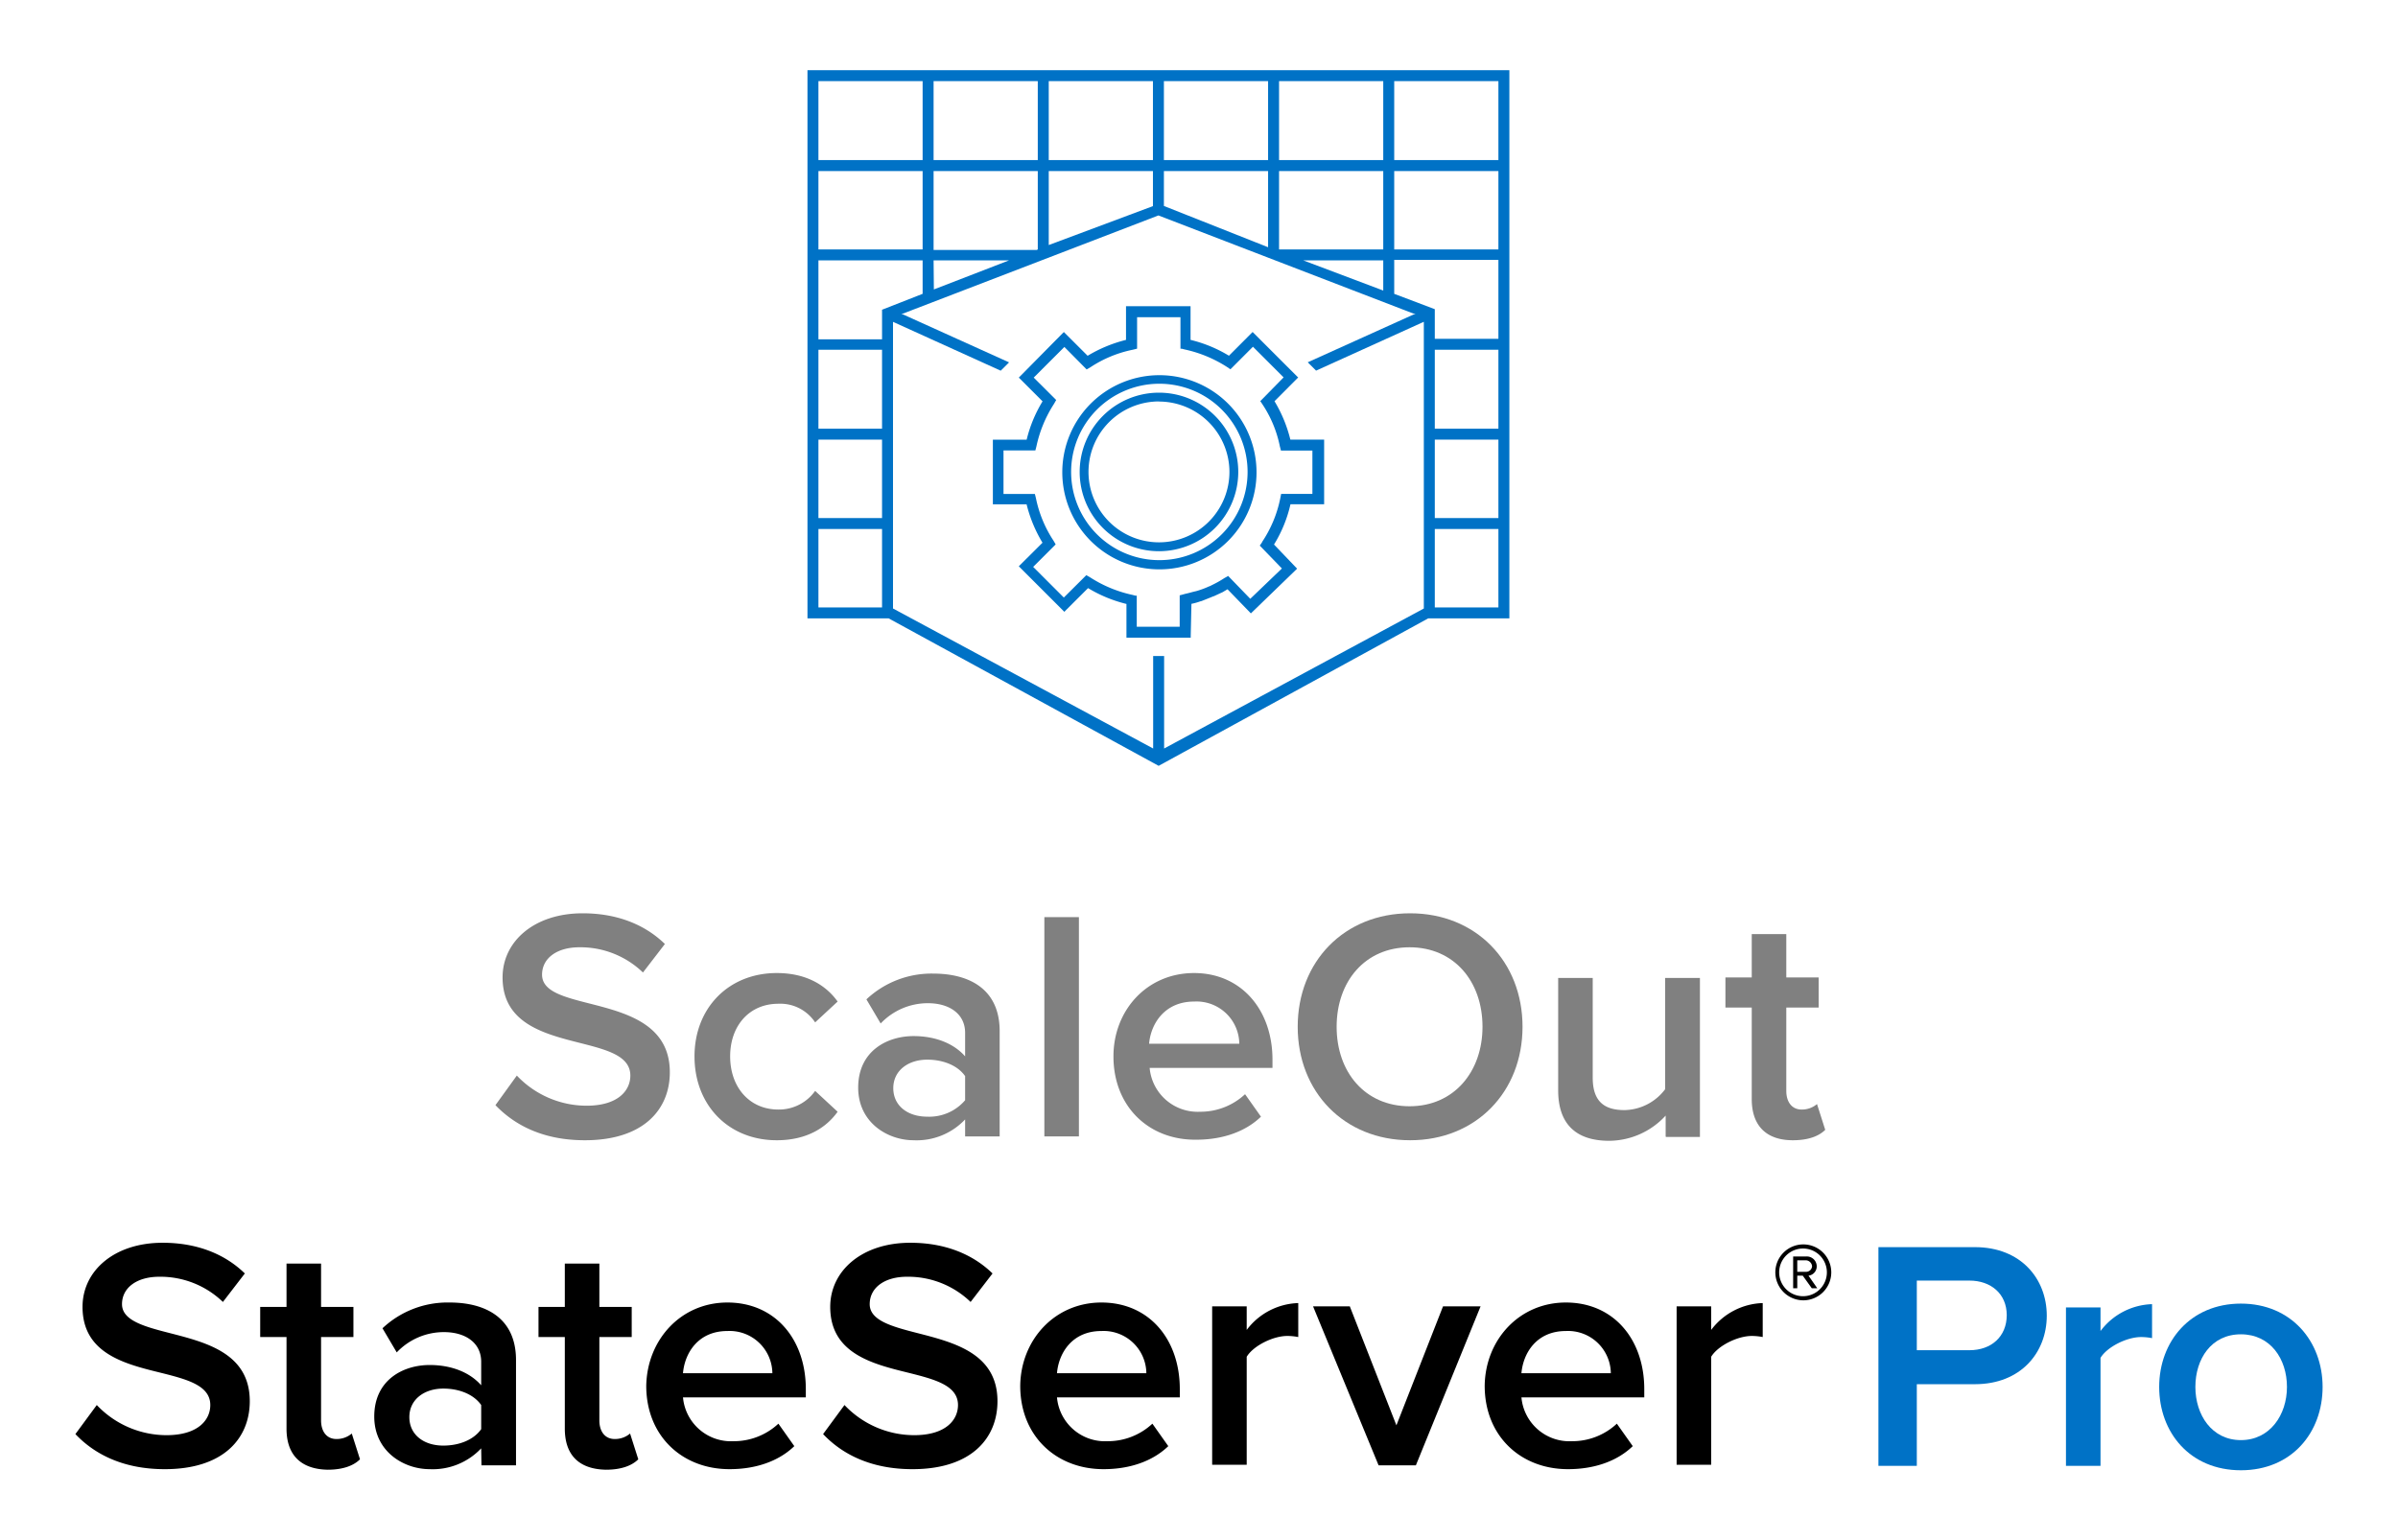 <?xml version="1.0" encoding="UTF-8"?> <svg xmlns="http://www.w3.org/2000/svg" id="Layer_1" data-name="Layer 1" viewBox="0 0 437.3 281"><defs><style>.cls-1{fill:#0072c6;}.cls-2{fill:gray;}</style></defs><title>StateServer_PRO_Vertical_RGB</title><path class="cls-1" d="M254.25,12.8h-107v100h14.8l49.24,26.9,49.16-26.9h14.8V12.8Zm-21,2h19V29.2h-19Zm0,16.4h19V45.5h-19Zm19,16.3V53l-14.58-5.5Zm-40-32.7h19V29.2h-19Zm0,16.4h19V45.1l-19-7.53Zm-21-16.4h19V29.2h-19Zm0,16.4h19v6.4l-19,7.1Zm-21-16.4h19V29.2h-19Zm0,16.4h19V45.5l-.2.1H170.25Zm0,16.3H184l-13.7,5.3Zm-21-32.7h19V29.2h-19Zm0,16.4h19V45.5h-19Zm11.6,79.6h-11.6V96.5h11.6Zm0-16.3h-11.6V80.2h11.6Zm0-16.3h-11.6V63.8h11.6Zm0-21.7v5.4h-11.6V47.5h19v6.1Zm98.8,54.5-47.36,25.54V119.67h-2v16.87L162.85,111V58.71l19.64,8.91,1.22-1.21.3-.31-19.66-8.89h.3l46.6-17.91,46.5,17.9h.4l-19.67,8.89.31.31L240,67.61l19.65-8.91Zm13.6-.2h-11.6V96.5h11.6Zm0-16.3h-11.6V80.2h11.6Zm0-16.3h-11.6V63.8h11.6Zm0-16.4h-11.6V56.4l-7.4-2.8V47.4h19Zm0-16.3h-19V31.2h19Zm0-16.3h-19V14.8h19Z"></path><g id="_Group_" data-name="&lt;Group&gt;"><path id="_Path_" data-name="&lt;Path&gt;" class="cls-2" d="M90.35,201.6l3.9-5.4a17.53,17.53,0,0,0,12.7,5.5c5.8,0,8-2.8,8-5.5,0-8.4-23.3-3.2-23.3-17.9,0-6.6,5.8-11.7,14.6-11.7,6.2,0,11.3,2,15,5.6l-4,5.2a16.41,16.41,0,0,0-11.6-4.6c-4.1,0-6.8,2-6.8,5,0,7.4,23.3,2.8,23.3,17.8,0,6.7-4.7,12.4-15.5,12.4C99.25,208,94,205.4,90.35,201.6Z"></path><path id="_Path_2" data-name="&lt;Path&gt;" class="cls-2" d="M126.65,192.7c0-8.8,6.2-15.2,15-15.2,5.6,0,9.1,2.4,11.1,5.2l-4.1,3.8a7.62,7.62,0,0,0-6.7-3.4c-5.3,0-8.8,4-8.8,9.6s3.5,9.7,8.8,9.7a8.11,8.11,0,0,0,6.7-3.4l4.1,3.8c-2,2.8-5.5,5.2-11.1,5.2C132.85,208,126.65,201.6,126.65,192.7Z"></path><path id="_Compound_Path_" data-name="&lt;Compound Path&gt;" class="cls-2" d="M176,207.3v-3.1a12.13,12.13,0,0,1-9.4,3.8c-4.7,0-10.1-3.2-10.1-9.6,0-6.7,5.3-9.4,10.1-9.4,3.9,0,7.3,1.3,9.4,3.7v-4.3c0-3.4-2.8-5.4-6.8-5.4a11.83,11.83,0,0,0-8.6,3.7l-2.6-4.4a17.31,17.31,0,0,1,12.2-4.7c6.4,0,12.1,2.7,12.1,10.5v19.2Zm0-6.6v-4.4c-1.4-2-4.1-3-6.9-3-3.5,0-6.2,2-6.2,5.2s2.6,5.2,6.2,5.2A8.61,8.61,0,0,0,176,200.7Z"></path><path id="_Path_3" data-name="&lt;Path&gt;" class="cls-2" d="M190.45,207.3v-40h6.3v40Z"></path><path id="_Compound_Path_2" data-name="&lt;Compound Path&gt;" class="cls-2" d="M203.05,192.7c0-8.4,6.1-15.2,14.7-15.2s14.3,6.7,14.3,15.8v1.5h-22.4a8.79,8.79,0,0,0,9.2,8,11.91,11.91,0,0,0,8.2-3.2l2.9,4.1c-2.9,2.8-7.1,4.2-11.8,4.2C209.55,208,203.05,201.9,203.05,192.7Zm14.7-10c-5.4,0-7.9,4.1-8.2,7.7H226A7.8,7.8,0,0,0,217.75,182.7Z"></path><path id="_Compound_Path_3" data-name="&lt;Compound Path&gt;" class="cls-2" d="M236.65,187.3c0-11.9,8.5-20.7,20.5-20.7s20.5,8.8,20.5,20.7-8.5,20.7-20.5,20.7S236.65,199.2,236.65,187.3Zm33.7,0c0-8.3-5.2-14.5-13.3-14.5s-13.3,6.2-13.3,14.5,5.2,14.5,13.3,14.5S270.35,195.5,270.35,187.3Z"></path><path id="_Path_4" data-name="&lt;Path&gt;" class="cls-2" d="M303.75,207.3v-3.8a14.08,14.08,0,0,1-10.3,4.6c-6.2,0-9.3-3.2-9.3-9.2V178.4h6.3v18.2c0,4.5,2.3,5.9,5.8,5.9a9.48,9.48,0,0,0,7.4-3.8V178.4H310v29h-6.2Z"></path><path id="_Path_5" data-name="&lt;Path&gt;" class="cls-2" d="M319.45,200.5V183.8h-4.8v-5.5h4.8v-7.9h6.3v7.9h5.9v5.5h-5.9V199c0,2,1,3.4,2.8,3.4a4.24,4.24,0,0,0,2.8-1l1.5,4.7c-1.1,1.1-3,1.9-5.9,1.9C322.05,208,319.45,205.3,319.45,200.5Z"></path></g><path d="M17.65,256.3a17.53,17.53,0,0,0,12.7,5.5c5.8,0,8-2.8,8-5.5,0-3.6-4.3-4.7-9.1-5.9-6.5-1.6-14.2-3.5-14.2-12,0-6.6,5.8-11.7,14.6-11.7,6.2,0,11.3,2,15,5.6l-4,5.2a16.41,16.41,0,0,0-11.6-4.6c-4.1,0-6.8,2-6.8,5s4.1,4.1,8.8,5.3c6.6,1.7,14.5,3.7,14.5,12.4,0,6.7-4.7,12.4-15.5,12.4-7.4,0-12.7-2.6-16.3-6.4Z"></path><path d="M52.25,260.6V243.9h-4.8v-5.5h4.8v-7.9h6.3v7.9h5.9v5.5h-5.9v15.2c0,2,1,3.4,2.8,3.4a4.24,4.24,0,0,0,2.8-1l1.5,4.7c-1.1,1.1-3,1.9-5.9,1.9C54.85,268,52.25,265.4,52.25,260.6Z"></path><path d="M87.75,264.2a12.13,12.13,0,0,1-9.4,3.8c-4.7,0-10.1-3.2-10.1-9.6,0-6.7,5.3-9.4,10.1-9.4,3.9,0,7.3,1.3,9.4,3.7v-4.3c0-3.4-2.8-5.4-6.8-5.4a11.83,11.83,0,0,0-8.6,3.7l-2.6-4.4A17.31,17.31,0,0,1,82,237.6c6.4,0,12.1,2.7,12.1,10.5v19.2h-6.3Zm0-7.9c-1.4-2-4.1-3-6.9-3-3.5,0-6.2,2-6.2,5.2s2.6,5.2,6.2,5.2c2.8,0,5.5-1,6.9-3Z"></path><path d="M103,260.6V243.9h-4.8v-5.5H103v-7.9h6.3v7.9h5.9v5.5h-5.9v15.2c0,2,1,3.4,2.8,3.4a4.24,4.24,0,0,0,2.8-1l1.5,4.7c-1.1,1.1-3,1.9-5.9,1.9C105.55,268,103,265.4,103,260.6Z"></path><path d="M132.65,237.6c8.7,0,14.3,6.7,14.3,15.8v1.5h-22.4a8.79,8.79,0,0,0,9.2,8,11.91,11.91,0,0,0,8.2-3.2l2.9,4.1c-2.9,2.8-7.1,4.2-11.8,4.2-8.7,0-15.2-6.1-15.2-15.2C118,244.4,124.15,237.6,132.65,237.6Zm-8.1,12.9h16.3a7.8,7.8,0,0,0-8.2-7.7C127.25,242.8,124.85,246.9,124.55,250.5Z"></path><path d="M154,256.3a17.53,17.53,0,0,0,12.7,5.5c5.8,0,8-2.8,8-5.5,0-3.6-4.3-4.7-9.1-5.9-6.5-1.6-14.2-3.5-14.2-12,0-6.6,5.8-11.7,14.6-11.7,6.2,0,11.3,2,15,5.6l-4,5.2a16.41,16.41,0,0,0-11.6-4.6c-4.1,0-6.8,2-6.8,5s4.1,4.1,8.8,5.3c6.6,1.7,14.5,3.7,14.5,12.4,0,6.7-4.7,12.4-15.5,12.4-7.4,0-12.7-2.6-16.3-6.4Z"></path><path d="M200.85,237.6c8.7,0,14.3,6.7,14.3,15.8v1.5h-22.4a8.79,8.79,0,0,0,9.2,8,11.91,11.91,0,0,0,8.2-3.2l2.9,4.1c-2.9,2.8-7.1,4.2-11.8,4.2-8.7,0-15.2-6.1-15.2-15.2C186.15,244.4,192.35,237.6,200.85,237.6Zm-8.1,12.9h16.3a7.8,7.8,0,0,0-8.2-7.7C195.45,242.8,193.05,246.9,192.75,250.5Z"></path><path d="M221.05,238.3h6.3v4.3a12.23,12.23,0,0,1,9.4-4.9v6.2a10.31,10.31,0,0,0-2-.2c-2.6,0-6.2,1.8-7.4,3.8v19.7h-6.3Z"></path><path d="M239.45,238.3h6.7l8.5,21.7,8.5-21.7H270l-11.8,29h-6.8Z"></path><path d="M285.55,237.6c8.7,0,14.3,6.7,14.3,15.8v1.5h-22.4a8.79,8.79,0,0,0,9.2,8,11.91,11.91,0,0,0,8.2-3.2l2.9,4.1c-2.9,2.8-7.1,4.2-11.8,4.2-8.7,0-15.2-6.1-15.2-15.2C270.85,244.4,277.05,237.6,285.55,237.6Zm-8.1,12.9h16.3a7.8,7.8,0,0,0-8.2-7.7C280.15,242.8,277.75,246.9,277.45,250.5Z"></path><path d="M305.75,238.3h6.3v4.3a12.23,12.23,0,0,1,9.4-4.9v6.2a10.31,10.31,0,0,0-2-.2c-2.6,0-6.2,1.8-7.4,3.8v19.7h-6.3Z"></path><path class="cls-1" d="M342.55,227.5h17.6c8.4,0,13.1,5.8,13.1,12.5s-4.7,12.5-13.1,12.5h-10.6v14.9h-7Zm16.6,6.1h-9.6v12.7h9.6c4,0,6.8-2.5,6.8-6.4S363.05,233.6,359.15,233.6Z"></path><path class="cls-1" d="M376.75,238.5h6.3v4.3a12.23,12.23,0,0,1,9.4-4.9v6.2a10.31,10.31,0,0,0-2-.2c-2.6,0-6.2,1.8-7.4,3.8v19.7h-6.3Z"></path><path class="cls-1" d="M393.75,253c0-8.3,5.7-15.2,14.9-15.2s14.9,6.9,14.9,15.2-5.6,15.2-14.9,15.2S393.75,261.3,393.75,253Zm23.3,0c0-5.1-3-9.6-8.4-9.6s-8.3,4.5-8.3,9.6,3,9.7,8.3,9.7S417.05,258.1,417.05,253Z"></path><path d="M323.75,232.1a5.1,5.1,0,1,1,5.1,5.1A5.12,5.12,0,0,1,323.75,232.1Zm.7,0a4.35,4.35,0,1,0,8.7,0,4.35,4.35,0,0,0-8.7,0Zm4.3.6h-1V235H327v-5.8h2.4a1.81,1.81,0,0,1,1.9,1.8,1.7,1.7,0,0,1-1.5,1.7l1.6,2.3h-1Zm-1-2.8V232h1.6a1.09,1.09,0,0,0,1.1-1,1.18,1.18,0,0,0-1.1-1.1Z"></path><path class="cls-1" d="M234.37,90.38h5.25V81.87h-5.81l-.13-.55a22.06,22.06,0,0,0-3.25-7.82l-.23-.33,4.3-4.3-6-6L224.35,67l-.42-.28a23.21,23.21,0,0,0-7.83-3.24l-.55-.14V57.55h-8.5v5.8l-.55.14a22,22,0,0,0-7.83,3.25l-.48.28L194,62.87l-6,6L192.17,73l-.27.48a23.44,23.44,0,0,0-3.25,7.83l-.14.55h-5.84v8.5h5.81l.14.55a22.11,22.11,0,0,0,3.25,7.83l.28.48L188,103.4l6,6,4.15-4.15.48.28a23.44,23.44,0,0,0,7.83,3.25l.55.14v5.73h8.5v-5.83l.76-.21c.69-.13,1.31-.35,1.93-.48l.28-.07a17.88,17.88,0,0,0,2-.76c.14-.07.14-.07.21-.07l.55-.28a19.87,19.87,0,0,0,2.21-1.24l.49-.28,4.08,4.22,6.15-5.94L230.1,99.5l.27-.42.08-.13a22.4,22.4,0,0,0,3.31-8l.12-.56ZM216.81,116H205.68v-6.08a24.62,24.62,0,0,1-7.32-3l-4.27,4.26-7.9-7.88L190.46,99a25.33,25.33,0,0,1-3-7.33h-6V80.49h6.08a24,24,0,0,1,3-7.32l-4.27-4.29L194.1,61l4.27,4.29a25.05,25.05,0,0,1,7.33-3V56.16h11.13v6.09a24.11,24.11,0,0,1,7.32,3L228.42,61l7.88,7.88L232,73.17a25.16,25.16,0,0,1,3,7.32h6.06v11.2h-6.08a23.74,23.74,0,0,1-3.17,7.68l4.21,4.36-8,7.74-4.22-4.36-1,.62-1.39.69a1,1,0,0,1-.35.14l-2.08.83-.27.07a14,14,0,0,1-1.8.48Z"></path><path class="cls-1" d="M217.08,55.86H205.34V62a25.58,25.58,0,0,0-7,2.9l-4.12-4.12-.21-.21-.22.21L186,68.67l-.21.21.21.21,4.12,4.12a24.56,24.56,0,0,0-2.9,7h-6.16V92h6.15a25.28,25.28,0,0,0,2.9,7L186,103.09l-.21.21.21.21,7.88,7.88.21.22.21-.22,4.12-4.11a24.89,24.89,0,0,0,7,2.89v6.15h11.72V116l.13-5.85a11.32,11.32,0,0,0,1.61-.45l.24-.06h0l1.73-.69.33-.14a1.59,1.59,0,0,0,.41-.16L223,108l.21-.13.64-.38,4.05,4.18.21.22.22-.21,8-7.74.21-.21-.21-.22-4-4.18a24.11,24.11,0,0,0,3-7.34h6.14V80.19h-6.16a25.25,25.25,0,0,0-2.89-7l4.1-4.12.22-.21-.22-.21-7.88-7.88-.21-.21-.21.21-4.11,4.12a24.66,24.66,0,0,0-7-2.89V55.86Zm-9.75,2h7.94v5.75l.23,0,.55.14a23.36,23.36,0,0,1,7.72,3.2l.41.28.2.13.18-.17,3.93-3.94,5.59,5.59L230,73l-.18.18.15.2.22.33a21.52,21.52,0,0,1,3.2,7.69l.15.57.05.22h5.74v7.91h-5.7l-.05.24-.11.56a22.11,22.11,0,0,1-3.28,7.91h0v0l-.06.14-.26.38-.14.2.17.17,3.87,4L228,109.23l-3.87-4-.16-.17-.2.12-.49.27a18.93,18.93,0,0,1-2.19,1.24l-.5.25a.88.88,0,0,0-.27.1,16.31,16.31,0,0,1-2,.74l-.26.07c-.28.06-.55.13-.84.21s-.71.19-1.09.27l-.77.21-.23.06v5.73H207.3v-5.67l-.23,0-.55-.14a23.27,23.27,0,0,1-7.72-3.2l-.5-.29-.2-.11-.16.16L194,109l-5.59-5.59,3.94-3.94.16-.16-.11-.2-.28-.48a22,22,0,0,1-3.2-7.72l-.14-.57-.06-.23H183V82.17h5.81l.06-.23.14-.55a23.07,23.07,0,0,1,3.2-7.72l.28-.5.12-.2-.16-.16-3.94-3.93,5.59-5.59L198,67.23l.16.16.2-.11.48-.28a21.82,21.82,0,0,1,7.72-3.2l.57-.14.23-.06V57.84Z"></path><path class="cls-1" d="M211.35,69.85a16.24,16.24,0,1,0,16.31,16.24,16.24,16.24,0,0,0-16.31-16.24m0,33.87A17.56,17.56,0,1,1,229,86.16a17.56,17.56,0,0,1-17.63,17.56"></path><path class="cls-1" d="M211.35,103.86a17.71,17.71,0,1,1,17.79-17.7A17.7,17.7,0,0,1,211.35,103.86Zm0-35.11a17.41,17.41,0,1,0,17.48,17.41,17.41,17.41,0,0,0-17.48-17.41Zm0,33.73a16.4,16.4,0,1,1,16.46-16.39A16.39,16.39,0,0,1,211.35,102.48Zm0-32.48a16.09,16.09,0,1,0,16.16,16.09A16.09,16.09,0,0,0,211.35,70Z"></path><path class="cls-1" d="M211.35,73.09a13,13,0,1,0,13,13,13,13,0,0,0-13-13h0m0,27.31a14.31,14.31,0,1,1,14.31-14.31,14.31,14.31,0,0,1-14.31,14.31"></path><path class="cls-1" d="M211.35,100.55a14.46,14.46,0,1,1,14.46-14.46A14.47,14.47,0,0,1,211.35,100.55Zm0-28.62a14.16,14.16,0,1,0,14.16,14.16A14.16,14.16,0,0,0,211.35,71.93Zm0,27.3a13.14,13.14,0,1,1,13.16-13.16,13.15,13.15,0,0,1-13.16,13.16Zm0-26A12.85,12.85,0,1,0,224.2,86.09h0A12.86,12.86,0,0,0,211.35,73.25Z"></path></svg> 
